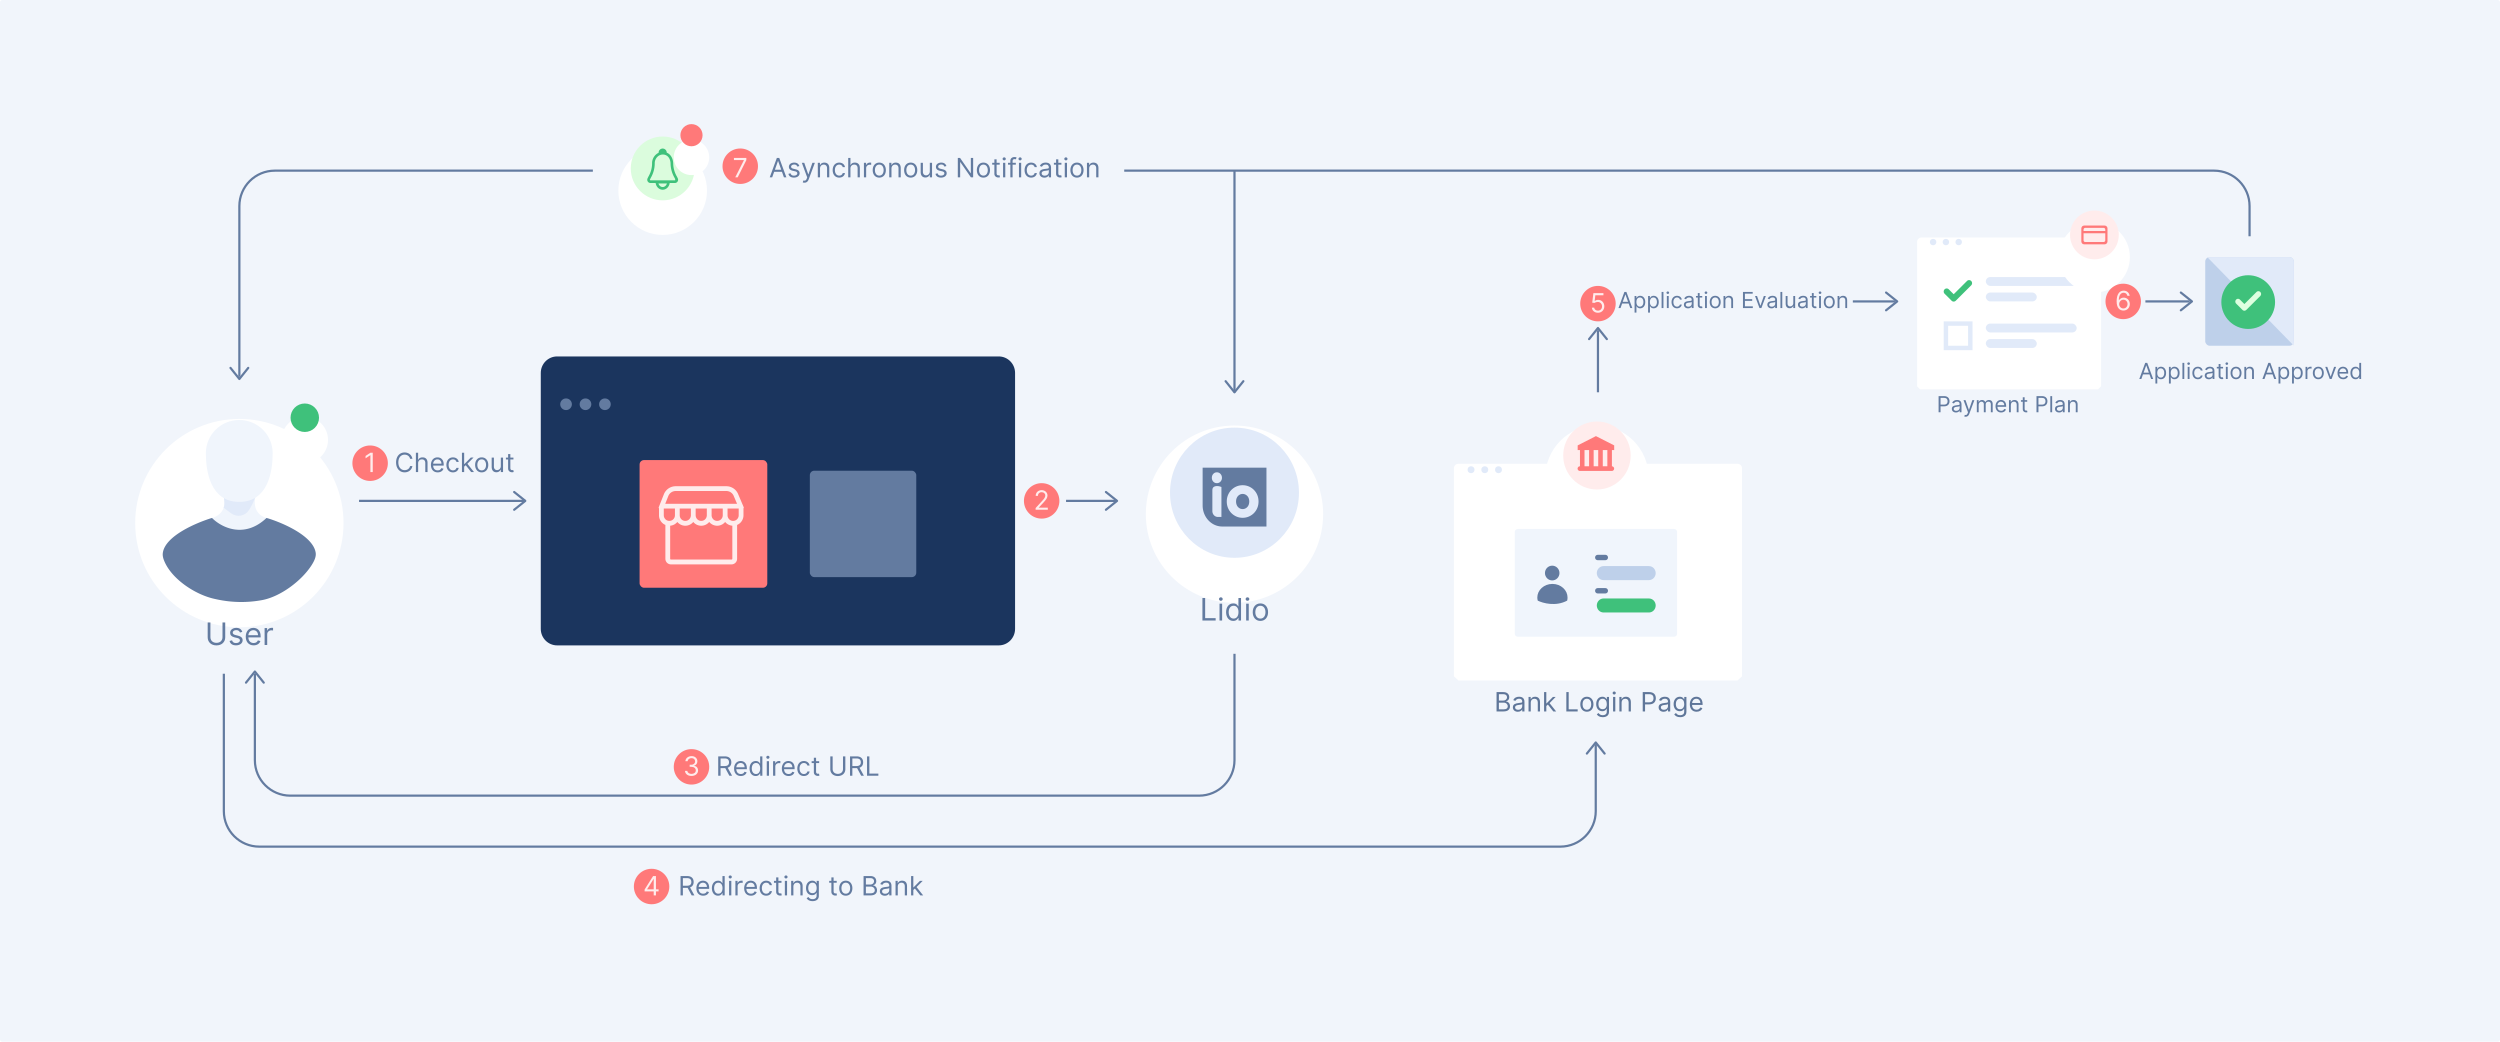 <svg width="1128" height="470" fill="none" xmlns="http://www.w3.org/2000/svg"><rect width="1128" height="470" rx="1" fill="#F1F5FB"/><path d="M307.057 404h1.057v-3.409h1.909c.076 0 .149 0 .221-.004l1.841 3.413h1.227l-1.973-3.605c1.113-.379 1.633-1.287 1.633-2.446 0-1.543-.921-2.676-2.966-2.676h-2.949V404zm1.057-4.364v-3.426h1.858c1.414 0 1.96.691 1.96 1.739s-.546 1.687-1.943 1.687h-1.875zm9.156 4.5c1.33 0 2.301-.664 2.608-1.653l-.971-.273c-.256.682-.848 1.023-1.637 1.023-1.18 0-1.994-.763-2.041-2.165h4.751v-.426c0-2.437-1.448-3.273-2.812-3.273-1.773 0-2.949 1.398-2.949 3.409 0 2.012 1.159 3.358 3.051 3.358zm-2.041-3.937c.068-1.019.788-1.926 1.939-1.926 1.091 0 1.79.818 1.79 1.926h-3.729zm8.753 3.937c1.261 0 1.687-.784 1.909-1.142h.119V404h.972v-8.727h-1.006v3.221h-.085c-.222-.341-.614-1.125-1.892-1.125-1.653 0-2.796 1.313-2.796 3.375 0 2.08 1.143 3.392 2.779 3.392zm.136-.903c-1.261 0-1.909-1.108-1.909-2.506 0-1.38.631-2.454 1.909-2.454 1.228 0 1.875.988 1.875 2.454 0 1.483-.665 2.506-1.875 2.506zm4.845.767h1.006v-6.545h-1.006V404zm.512-7.636c.392 0 .716-.307.716-.682 0-.375-.324-.682-.716-.682-.392 0-.716.307-.716.682 0 .375.324.682.716.682zm2.336 7.636h1.006v-4.142c0-.886.699-1.534 1.653-1.534.269 0 .546.051.614.068v-1.023a10.216 10.216 0 00-.529-.017c-.784 0-1.466.443-1.704 1.091h-.068v-.988h-.972V404zm7.01.136c1.33 0 2.301-.664 2.608-1.653l-.972-.273c-.255.682-.848 1.023-1.636 1.023-1.18 0-1.994-.763-2.041-2.165h4.751v-.426c0-2.437-1.449-3.273-2.812-3.273-1.773 0-2.949 1.398-2.949 3.409 0 2.012 1.159 3.358 3.051 3.358zm-2.041-3.937c.068-1.019.788-1.926 1.939-1.926 1.091 0 1.79.818 1.79 1.926h-3.729zm8.94 3.937c1.449 0 2.404-.886 2.574-2.045h-1.006c-.187.716-.784 1.142-1.568 1.142-1.193 0-1.96-.989-1.96-2.506 0-1.483.784-2.454 1.96-2.454.887 0 1.415.545 1.568 1.142h1.006c-.17-1.227-1.21-2.046-2.591-2.046-1.773 0-2.949 1.398-2.949 3.392 0 1.961 1.125 3.375 2.966 3.375zm6.891-6.681h-1.398v-1.569h-1.006v1.569h-.988v.852h.988v4.091c0 1.142.921 1.687 1.773 1.687.375 0 .614-.068.75-.119l-.204-.904c-.086.018-.222.052-.444.052-.443 0-.869-.137-.869-.989v-3.818h1.398v-.852zm1.513 6.545h1.005v-6.545h-1.005V404zm.511-7.636c.392 0 .716-.307.716-.682 0-.375-.324-.682-.716-.682-.392 0-.716.307-.716.682 0 .375.324.682.716.682zm3.342 3.698c0-1.142.707-1.789 1.67-1.789.934 0 1.5.609 1.5 1.636V404h1.006v-4.159c0-1.671-.891-2.472-2.216-2.472-.988 0-1.602.443-1.909 1.108h-.085v-1.022h-.972V404h1.006v-3.938zm8.656 6.529c1.568 0 2.829-.716 2.829-2.403v-6.733h-.971v1.039h-.103c-.221-.341-.63-1.125-1.909-1.125-1.653 0-2.795 1.313-2.795 3.324 0 2.046 1.193 3.205 2.778 3.205 1.279 0 1.688-.75 1.909-1.108h.086v1.329c0 1.091-.767 1.586-1.824 1.586-1.189 0-1.607-.627-1.875-.989l-.801.562c.409.686 1.214 1.313 2.676 1.313zm-.034-3.597c-1.262 0-1.909-.954-1.909-2.318 0-1.329.63-2.403 1.909-2.403 1.227 0 1.875.988 1.875 2.403 0 1.449-.665 2.318-1.875 2.318zm10.926-5.539h-1.398v-1.569h-1.006v1.569h-.988v.852h.988v4.091c0 1.142.921 1.687 1.773 1.687.375 0 .614-.068.75-.119l-.204-.904c-.086.018-.222.052-.444.052-.443 0-.869-.137-.869-.989v-3.818h1.398v-.852zm4.101 6.681c1.773 0 2.966-1.346 2.966-3.375 0-2.045-1.193-3.392-2.966-3.392-1.772 0-2.965 1.347-2.965 3.392 0 2.029 1.193 3.375 2.965 3.375zm0-.903c-1.346 0-1.96-1.159-1.96-2.472 0-1.312.614-2.488 1.96-2.488 1.347 0 1.961 1.176 1.961 2.488 0 1.313-.614 2.472-1.961 2.472zm8.013.767h3.153c2.063 0 2.915-1.006 2.915-2.318 0-1.381-.955-2.131-1.756-2.182v-.085c.75-.205 1.415-.699 1.415-1.824 0-1.279-.852-2.318-2.676-2.318h-3.051V404zm1.057-.938v-3.034h2.147c1.142 0 1.858.767 1.858 1.654 0 .767-.528 1.38-1.909 1.38h-2.096zm0-3.954v-2.898h1.994c1.159 0 1.67.614 1.67 1.381 0 .92-.75 1.517-1.704 1.517h-1.96zm8.537 5.045c1.142 0 1.739-.613 1.943-1.039h.052V404h1.005v-4.312c0-2.08-1.585-2.319-2.42-2.319-.989 0-2.114.341-2.625 1.534l.954.341c.222-.477.746-.988 1.705-.988.925 0 1.381.49 1.381 1.329v.034c0 .486-.495.443-1.688.597-1.214.158-2.54.426-2.54 1.926 0 1.278.989 2.011 2.233 2.011zm.154-.903c-.801 0-1.381-.358-1.381-1.057 0-.767.699-1.005 1.483-1.108.426-.051 1.568-.17 1.739-.375v.921c0 .818-.648 1.619-1.841 1.619zm5.688-3.188c0-1.142.707-1.789 1.67-1.789.933 0 1.5.609 1.5 1.636V404h1.006v-4.159c0-1.671-.891-2.472-2.216-2.472-.989 0-1.602.443-1.909 1.108h-.086v-1.022h-.971V404h1.006v-3.938zm6.013 3.938h1.006v-2.45l.703-.652 2.451 3.102h1.278l-2.97-3.75 2.765-2.795h-1.244l-2.864 2.914h-.119v-5.096h-1.006V404z" fill="#637BA0"/><g filter="url(#filter0_d)"><circle r="40" transform="matrix(-1 0 0 1 557 222)" fill="#fff"/></g><ellipse rx="29.091" ry="29.37" transform="matrix(-1 0 0 1 557 222.311)" fill="#E1EAF9"/><path fill-rule="evenodd" clip-rule="evenodd" d="M565.756 231.524a7.174 7.174 0 001.537-2.321c.372-.892.559-1.867.559-2.923s-.187-2.031-.559-2.923a7.185 7.185 0 00-1.537-2.321 7.163 7.163 0 00-2.287-1.544 6.988 6.988 0 00-2.782-.56c-1 0-1.931.186-2.795.56a7.196 7.196 0 00-2.274 1.544 7.169 7.169 0 00-1.537 2.321c-.373.892-.559 1.867-.559 2.923s.186 2.031.559 2.923a7.158 7.158 0 003.811 3.865c.864.373 1.795.56 2.795.56.982 0 1.909-.187 2.782-.56a7.147 7.147 0 002.287-1.544zm-16.705-13.521c.643 0 1.185-.232 1.626-.696.44-.464.661-1.042.661-1.735 0-.692-.221-1.275-.661-1.748a2.137 2.137 0 00-1.626-.71c-.644 0-1.182.237-1.614.71-.432.473-.647 1.056-.647 1.748 0 .693.215 1.271.647 1.735.432.464.97.696 1.614.696zm.435 15.243h1.623v-13.521a23.566 23.566 0 00-.712-.233 4.103 4.103 0 00-1.244-.178c-.645 0-1.161.147-1.551.437-.389.292-.584.793-.584 1.503v9.338c0 1.466 1.105 2.654 2.468 2.654zm-6.858-5.211v-17.034h28.799v26.565h-19.935c-4.896 0-8.864-4.268-8.864-9.531zm19.241-4.911c.364.174.682.411.953.711.27.3.478.66.622 1.079.144.419.216.875.216 1.366 0 .492-.072.947-.216 1.366a3.092 3.092 0 01-.622 1.078 2.993 2.993 0 01-.953.711 2.72 2.72 0 01-1.181.259 2.69 2.69 0 01-1.194-.259 3.063 3.063 0 01-1.563-1.789 4.176 4.176 0 01-.217-1.366c0-.491.073-.947.217-1.366a3.068 3.068 0 011.563-1.79 2.69 2.69 0 011.194-.259c.423 0 .816.086 1.181.259z" fill="#637BA0"/><path d="M542.532 280h5.966v-1.094h-4.733v-9.088h-1.233V280zm7.716 0h1.173v-7.636h-1.173V280zm.597-8.909c.457 0 .835-.358.835-.796 0-.437-.378-.795-.835-.795-.458 0-.836.358-.836.795 0 .438.378.796.836.796zm5.609 9.068c1.471 0 1.969-.915 2.227-1.332h.139V280h1.134v-10.182h-1.173v3.759h-.1c-.258-.398-.716-1.313-2.207-1.313-1.929 0-3.262 1.531-3.262 3.938 0 2.426 1.333 3.957 3.242 3.957zm.159-1.054c-1.472 0-2.227-1.293-2.227-2.923 0-1.611.735-2.864 2.227-2.864 1.432 0 2.187 1.154 2.187 2.864 0 1.73-.775 2.923-2.187 2.923zm5.653.895h1.173v-7.636h-1.173V280zm.596-8.909c.458 0 .835-.358.835-.796 0-.437-.377-.795-.835-.795-.457 0-.835.358-.835.795 0 .438.378.796.835.796zm5.828 9.068c2.068 0 3.46-1.571 3.46-3.937 0-2.387-1.392-3.958-3.46-3.958s-3.46 1.571-3.46 3.958c0 2.366 1.392 3.937 3.46 3.937zm0-1.054c-1.571 0-2.287-1.352-2.287-2.883 0-1.532.716-2.904 2.287-2.904s2.287 1.372 2.287 2.904c0 1.531-.716 2.883-2.287 2.883z" fill="#637BA0"/><path d="M450.621 160.823H251.379c-4.075 0-7.379 3.335-7.379 7.45v115.475c0 4.115 3.304 7.45 7.379 7.45h199.242c4.075 0 7.379-3.335 7.379-7.45V168.273c0-4.115-3.304-7.45-7.379-7.45z" fill="#1B355E"/><circle cx="255.402" cy="182.402" r="2.631" fill="#637BA0"/><circle cx="264.172" cy="182.402" r="2.631" fill="#637BA0"/><circle cx="272.943" cy="182.402" r="2.631" fill="#637BA0"/><rect x="365.404" y="212.383" width="48.013" height="48.013" rx="2" fill="#637BA0"/><rect x="288.583" y="207.582" width="57.615" height="57.615" rx="2" fill="#FF7979"/><path fill-rule="evenodd" clip-rule="evenodd" d="M304.886 221.544h22.843c1.442 0 2.744.862 3.309 2.19l1.516 3.569H300.16l1.384-3.488a3.596 3.596 0 013.342-2.271zm22.843-2.159a5.752 5.752 0 015.294 3.504l2.538 5.972a.43.43 0 01-.104.487v3.14a4.751 4.751 0 01-1.369 3.34 4.68 4.68 0 01-1.507 1.02v15.261c0 1.404-1.127 2.543-2.517 2.543h-27.328c-1.39 0-2.517-1.139-2.517-2.543v-15.26a4.676 4.676 0 01-1.508-1.021 4.747 4.747 0 01-1.369-3.34v-3.126a.43.43 0 01-.125-.491l2.322-5.853a5.753 5.753 0 015.347-3.633h22.843zm-28.23 10.077v3.026c0 .675.265 1.321.737 1.798a2.505 2.505 0 001.78.745c.668 0 1.308-.268 1.78-.745a2.555 2.555 0 00.737-1.798v-3.026h-5.034zm7.192 0v3.026c0 .675.265 1.321.737 1.798a2.503 2.503 0 001.78.745c.668 0 1.308-.268 1.78-.745a2.555 2.555 0 00.737-1.798v-3.026h-5.034zm7.192 0v3.026c0 .675.265 1.321.737 1.798a2.503 2.503 0 001.78.745c.667 0 1.308-.268 1.78-.745a2.555 2.555 0 00.737-1.798v-3.026h-5.034zm7.191 0v3.026c0 .675.266 1.321.738 1.798a2.503 2.503 0 001.78.745c.667 0 1.307-.268 1.779-.745a2.553 2.553 0 00.737-1.751v-3.073h-5.034zm7.192 0v3.073c.012.658.276 1.286.737 1.751a2.503 2.503 0 001.779.745c.668 0 1.308-.268 1.78-.745a2.555 2.555 0 00.737-1.798v-3.026h-5.033zm-22.945 6.366c.103-.103.199-.211.291-.322a4.647 4.647 0 003.596 1.706 4.647 4.647 0 003.596-1.706 4.651 4.651 0 003.596 1.706 4.647 4.647 0 003.596-1.706 4.651 4.651 0 003.596 1.706 4.65 4.65 0 003.595-1.705 4.659 4.659 0 003.237 1.691v14.911c0 .2-.161.363-.36.363h-27.328a.362.362 0 01-.36-.363v-14.912a4.647 4.647 0 002.945-1.369z" fill="#FFECEC"/><path d="M186.08 207c-.324-1.79-1.756-2.847-3.512-2.847-2.233 0-3.852 1.722-3.852 4.483 0 2.762 1.619 4.483 3.852 4.483 1.756 0 3.188-1.057 3.512-2.846h-1.057c-.256 1.21-1.296 1.858-2.455 1.858-1.585 0-2.829-1.228-2.829-3.495 0-2.267 1.244-3.494 2.829-3.494 1.159 0 2.199.648 2.455 1.858h1.057zm2.577 2.062c0-1.142.728-1.789 1.721-1.789.946 0 1.517.596 1.517 1.636V213h1.006v-4.159c0-1.683-.895-2.472-2.233-2.472-1.031 0-1.619.431-1.926 1.108h-.085v-3.204h-1.006V213h1.006v-3.938zm8.828 4.074c1.33 0 2.301-.664 2.608-1.653l-.972-.273c-.255.682-.848 1.023-1.636 1.023-1.18 0-1.994-.763-2.041-2.165h4.751v-.426c0-2.437-1.449-3.273-2.812-3.273-1.773 0-2.949 1.398-2.949 3.409 0 2.012 1.159 3.358 3.051 3.358zm-2.041-3.937c.068-1.019.788-1.926 1.939-1.926 1.091 0 1.79.818 1.79 1.926h-3.729zm8.94 3.937c1.449 0 2.404-.886 2.574-2.045h-1.006c-.187.716-.784 1.142-1.568 1.142-1.193 0-1.96-.989-1.96-2.506 0-1.483.784-2.454 1.96-2.454.887 0 1.415.545 1.568 1.142h1.006c-.17-1.227-1.21-2.046-2.591-2.046-1.773 0-2.949 1.398-2.949 3.392 0 1.961 1.125 3.375 2.966 3.375zm4.044-.136h1.006v-2.45l.703-.652 2.45 3.102h1.279l-2.97-3.75 2.765-2.795h-1.244l-2.864 2.914h-.119v-5.096h-1.006V213zm8.917.136c1.773 0 2.966-1.346 2.966-3.375 0-2.045-1.193-3.392-2.966-3.392-1.773 0-2.966 1.347-2.966 3.392 0 2.029 1.193 3.375 2.966 3.375zm0-.903c-1.346 0-1.96-1.159-1.96-2.472 0-1.312.614-2.488 1.96-2.488 1.347 0 1.96 1.176 1.96 2.488 0 1.313-.613 2.472-1.96 2.472zm8.626-1.909c0 1.227-.937 1.79-1.687 1.79-.835 0-1.432-.614-1.432-1.569v-4.09h-1.006v4.159c0 1.67.887 2.471 2.114 2.471.989 0 1.636-.528 1.943-1.193h.068V213h1.006v-6.545h-1.006v3.869zm5.694-3.869h-1.397v-1.569h-1.006v1.569h-.989v.852h.989v4.091c0 1.142.921 1.687 1.773 1.687a2.1 2.1 0 00.75-.119l-.205-.904c-.085.018-.221.052-.443.052-.443 0-.869-.137-.869-.989v-3.818h1.397v-.852zM324.057 350h1.057v-3.409h1.909c.076 0 .149 0 .221-.004l1.841 3.413h1.227l-1.973-3.605c1.113-.379 1.633-1.287 1.633-2.446 0-1.543-.921-2.676-2.966-2.676h-2.949V350zm1.057-4.364v-3.426h1.858c1.414 0 1.96.691 1.96 1.739s-.546 1.687-1.943 1.687h-1.875zm9.156 4.5c1.33 0 2.301-.664 2.608-1.653l-.971-.273c-.256.682-.848 1.023-1.637 1.023-1.18 0-1.994-.763-2.041-2.165h4.751v-.426c0-2.437-1.448-3.273-2.812-3.273-1.773 0-2.949 1.398-2.949 3.409 0 2.012 1.159 3.358 3.051 3.358zm-2.041-3.937c.068-1.019.788-1.926 1.939-1.926 1.091 0 1.79.818 1.79 1.926h-3.729zm8.753 3.937c1.261 0 1.687-.784 1.909-1.142h.119V350h.972v-8.727h-1.006v3.221h-.085c-.222-.341-.614-1.125-1.892-1.125-1.653 0-2.796 1.313-2.796 3.375 0 2.08 1.143 3.392 2.779 3.392zm.136-.903c-1.261 0-1.909-1.108-1.909-2.506 0-1.38.631-2.454 1.909-2.454 1.228 0 1.875.988 1.875 2.454 0 1.483-.665 2.506-1.875 2.506zm4.845.767h1.006v-6.545h-1.006V350zm.512-7.636c.392 0 .716-.307.716-.682 0-.375-.324-.682-.716-.682-.392 0-.716.307-.716.682 0 .375.324.682.716.682zm2.336 7.636h1.006v-4.142c0-.886.699-1.534 1.653-1.534.269 0 .546.051.614.068v-1.023a10.216 10.216 0 00-.529-.017c-.784 0-1.466.443-1.704 1.091h-.068v-.988h-.972V350zm7.01.136c1.33 0 2.301-.664 2.608-1.653l-.972-.273c-.255.682-.848 1.023-1.636 1.023-1.18 0-1.994-.763-2.041-2.165h4.751v-.426c0-2.437-1.449-3.273-2.812-3.273-1.773 0-2.949 1.398-2.949 3.409 0 2.012 1.159 3.358 3.051 3.358zm-2.041-3.937c.068-1.019.788-1.926 1.939-1.926 1.091 0 1.79.818 1.79 1.926h-3.729zm8.94 3.937c1.449 0 2.404-.886 2.574-2.045h-1.006c-.187.716-.784 1.142-1.568 1.142-1.193 0-1.96-.989-1.96-2.506 0-1.483.784-2.454 1.96-2.454.887 0 1.415.545 1.568 1.142h1.006c-.17-1.227-1.21-2.046-2.591-2.046-1.773 0-2.949 1.398-2.949 3.392 0 1.961 1.125 3.375 2.966 3.375zm6.891-6.681h-1.398v-1.569h-1.006v1.569h-.988v.852h.988v4.091c0 1.142.921 1.687 1.773 1.687.375 0 .614-.068.75-.119l-.204-.904c-.086.018-.222.052-.444.052-.443 0-.869-.137-.869-.989v-3.818h1.398v-.852zm10.751-2.182v5.693c0 1.278-.878 2.199-2.335 2.199-1.457 0-2.335-.921-2.335-2.199v-5.693h-1.057v5.778c0 1.79 1.338 3.102 3.392 3.102s3.392-1.312 3.392-3.102v-5.778h-1.057zm3.167 8.727h1.057v-3.409h1.909c.077 0 .15 0 .222-.004l1.841 3.413h1.227l-1.973-3.605c1.112-.379 1.632-1.287 1.632-2.446 0-1.543-.92-2.676-2.966-2.676h-2.949V350zm1.057-4.364v-3.426h1.858c1.415 0 1.96.691 1.96 1.739s-.545 1.687-1.943 1.687h-1.875zm6.619 4.364h5.114v-.938h-4.057v-7.789h-1.057V350z" fill="#637BA0"/><g filter="url(#filter1_d)"><circle r="20" transform="matrix(-1 0 0 1 299 76)" fill="#fff"/></g><circle r="14.4" transform="matrix(-1 0 0 1 299 76)" fill="#DBFCDD"/><path fill-rule="evenodd" clip-rule="evenodd" d="M298.995 67.028a1.842 1.842 0 00-1.831 1.91 4.674 4.674 0 00-1.182.774 5.22 5.22 0 00-1.76 4.087 11.915 11.915 0 01-1.637 5.855l-.006.011c-.155.31-.297.592-.41.843a1.47 1.47 0 00.722 1.937c.19.087.396.131.605.13h2.336c.222 1.713 1.556 3.03 3.168 3.03s2.946-1.317 3.167-3.03h2.341a1.448 1.448 0 001.322-.854l.001-.003.001-.001a1.48 1.48 0 000-1.208 20.986 20.986 0 00-.415-.848l-.009-.017a12.137 12.137 0 01-1.645-5.583c0-2.503-1.122-4.438-2.931-5.2a1.842 1.842 0 00-1.834-1.833h-.003zm-1.903 15.75c.269.988 1.084 1.615 1.908 1.615.823 0 1.639-.627 1.908-1.616h-3.816zm7.539-1.998v.553a.242.242 0 01-.12.03H293.49a.253.253 0 01-.228-.355c.098-.217.222-.466.376-.771a13.133 13.133 0 001.784-6.42v-.029l-.001-.029a4.005 4.005 0 011.35-3.134l.008-.007a3.466 3.466 0 012.869-.846c1.647.277 2.915 1.776 2.915 4.29v.027l.001.027a13.355 13.355 0 001.792 6.111c.105.208.197.39.275.553z" fill="#3FC17B"/><g filter="url(#filter2_d)"><circle r="8" transform="matrix(-1 0 0 1 312 61)" fill="#fff"/></g><circle r="5" transform="matrix(-1 0 0 1 312 61)" fill="#FF7979"/><g filter="url(#filter3_d)"><circle r="47" transform="matrix(-1 0 0 1 108 226.024)" fill="#fff"/></g><path d="M108.964 264.383c6.883.413 13.904-.766 19.5-4.794 4.453-3.206 8.781-7.385 8.253-11.263-1.056-7.744-9.537-12.615-16.457-14.627-7.976-2.32-4.592-11.257-4.592-11.257-1.594 1.141-4.764 2.208-7.711 2.208s-7.404-1.8-7.404-1.8 3.481 8.295-4.898 10.849c-6.901 2.103-15.401 6.883-16.457 14.627-.446 3.271 1.504 6.445 3.906 9.022 4.269 4.579 10.67 6.124 16.92 6.499l8.94.536z" fill="#F0F5FC"/><path d="M142.448 249.483c.237 1.733-.654 3.688-1.972 5.711-4.562 7.003-14.035 14.061-22.255 15.575a51.695 51.695 0 01-20.458-.346l-1.03-.226c-8.774-1.926-19.675-9.156-22.815-17.572-.4-1.071-.59-2.124-.452-3.142 1.056-7.744 15.288-13.681 22.189-15.785 3.93 4.038 14.352 9.692 24.605 0 6.92 2.012 21.133 8.041 22.188 15.785z" fill="#637BA0"/><path d="M100.903 223.935s.79 3.545 0 5.158l3.471 2.562c2.587 1.91 6.224 1.217 7.96-1.503 1.119-1.753 2.235-3.889 2.917-6.217 1.792-6.113-15.367-6.397-14.348 0z" fill="#E1EAF9"/><path d="M123.033 204.482c0 8.276-2.067 21.972-15.076 21.972s-15.076-13.696-15.076-21.972c0-8.276 6.75-14.985 15.076-14.985s15.076 6.709 15.076 14.985z" fill="#F0F5FC"/><g filter="url(#filter4_d)"><circle r="10.482" transform="matrix(-1 0 0 1 137.518 188.482)" fill="#fff"/></g><circle cx="137.518" cy="188.481" r="6.424" fill="#3FC17B"/><path d="M100.39 280.843v6.642c0 1.491-1.024 2.565-2.724 2.565-1.7 0-2.724-1.074-2.724-2.565v-6.642h-1.233v6.741c0 2.088 1.56 3.619 3.957 3.619 2.396 0 3.957-1.531 3.957-3.619v-6.741h-1.233zm8.945 4.255c-.367-1.084-1.193-1.809-2.704-1.809-1.611 0-2.804.914-2.804 2.207 0 1.054.626 1.76 2.028 2.088l1.273.298c.771.179 1.134.547 1.134 1.074 0 .656-.696 1.193-1.79 1.193-.96 0-1.561-.412-1.77-1.233l-1.114.279c.274 1.297 1.343 1.989 2.904 1.989 1.775 0 2.983-.97 2.983-2.287 0-1.064-.666-1.736-2.029-2.069l-1.133-.278c-.905-.224-1.313-.527-1.313-1.114 0-.656.696-1.133 1.631-1.133 1.024 0 1.447.567 1.651 1.094l1.053-.299zm5.108 6.086c1.551 0 2.684-.776 3.042-1.929l-1.133-.319c-.299.796-.99 1.194-1.909 1.194-1.378 0-2.327-.89-2.382-2.526h5.543v-.497c0-2.844-1.69-3.818-3.281-3.818-2.068 0-3.44 1.63-3.44 3.977 0 2.346 1.352 3.918 3.56 3.918zm-2.382-4.594c.08-1.188.92-2.247 2.262-2.247 1.273 0 2.088.954 2.088 2.247h-4.35zm7.328 4.434h1.174v-4.832c0-1.034.815-1.79 1.929-1.79.313 0 .636.06.715.08v-1.193c-.134-.01-.442-.02-.616-.02-.915 0-1.71.517-1.989 1.272h-.079v-1.153h-1.134v7.636z" fill="#637BA0"/><path d="M162 226h75" stroke="#637BA0"/><path d="M232 222l5 4-5 4M716 340l4-5 4 5M111 308l4-5 4 5M127 263l-5-4 5-4" stroke="#637BA0" stroke-linecap="round" stroke-linejoin="round"/><path d="M481 226h23" stroke="#637BA0"/><path d="M499 222l5 4-5 4" stroke="#637BA0" stroke-linecap="round" stroke-linejoin="round"/><path d="M721 177v-28" stroke="#637BA0"/><path d="M717 153l4-5 4 5M104 166l4 5 4-5" stroke="#637BA0" stroke-linecap="round" stroke-linejoin="round"/><path d="M557 77v100" stroke="#637BA0"/><path d="M553 172l4 5 4-5" stroke="#637BA0" stroke-linecap="round" stroke-linejoin="round"/><path d="M557 295v48c0 8.837-7.163 16-16 16H131c-8.837 0-16-7.163-16-16v-39M1015 106.59V93c0-8.837-7.16-16-16-16H507.25M108 170V93c0-8.837 7.163-16 16-16h143.5" stroke="#637BA0"/><path d="M720 335.768V366c0 8.837-7.163 16-16 16H117c-8.837 0-16-7.163-16-16v-62M836 136h19" stroke="#637BA0"/><path d="M851 132l5 4-5 4" stroke="#637BA0" stroke-linecap="round" stroke-linejoin="round"/><path d="M968 136h20" stroke="#637BA0"/><path d="M984 132l5 4-5 4" stroke="#637BA0" stroke-linecap="round" stroke-linejoin="round"/><path d="M966.179 171l.732-2.06h2.94l.731 2.06h.924l-2.671-7.273h-.909l-2.67 7.273h.923zm1.009-2.841l1.164-3.281h.057l1.165 3.281h-2.386zm5.337 4.886h.838v-2.883h.071c.185.298.54.952 1.591.952 1.363 0 2.315-1.094 2.315-2.827 0-1.719-.952-2.813-2.329-2.813-1.066 0-1.392.654-1.577.938h-.099v-.867h-.81v7.5zm.824-4.772c0-1.222.539-2.046 1.562-2.046 1.066 0 1.591.895 1.591 2.046 0 1.165-.54 2.088-1.591 2.088-1.008 0-1.562-.852-1.562-2.088zm5.27 4.772h.838v-2.883h.071c.184.298.539.952 1.591.952 1.363 0 2.315-1.094 2.315-2.827 0-1.719-.952-2.813-2.33-2.813-1.065 0-1.392.654-1.576.938h-.1v-.867h-.809v7.5zm.823-4.772c0-1.222.54-2.046 1.563-2.046 1.065 0 1.591.895 1.591 2.046 0 1.165-.54 2.088-1.591 2.088-1.009 0-1.563-.852-1.563-2.088zm6.108-4.546h-.838V171h.838v-7.273zm1.535 7.273h.838v-5.455h-.838V171zm.427-6.364c.326 0 .596-.255.596-.568 0-.312-.27-.568-.596-.568-.327 0-.597.256-.597.568 0 .313.27.568.597.568zm4.162 6.478c1.208 0 2.003-.739 2.145-1.705h-.838c-.156.597-.653.952-1.307.952-.994 0-1.633-.824-1.633-2.088 0-1.236.653-2.046 1.633-2.046.739 0 1.179.455 1.307.952h.838c-.142-1.023-1.008-1.705-2.159-1.705-1.477 0-2.457 1.165-2.457 2.827 0 1.634.937 2.813 2.471 2.813zm4.976.014c.951 0 1.448-.512 1.619-.867h.042V171h.839v-3.594c0-1.733-1.322-1.932-2.018-1.932-.823 0-1.761.285-2.187 1.279l.795.284c.185-.398.622-.824 1.421-.824.77 0 1.15.408 1.15 1.108v.028c0 .405-.411.37-1.406.498-1.012.131-2.116.355-2.116 1.605 0 1.065.824 1.676 1.861 1.676zm.127-.753c-.667 0-1.15-.298-1.15-.881 0-.639.582-.838 1.236-.923.355-.043 1.306-.142 1.448-.312v.767c0 .681-.539 1.349-1.534 1.349zm6.273-4.83h-1.16v-1.306h-.84v1.306h-.83v.711h.83v3.409c0 .951.77 1.406 1.48 1.406.31 0 .51-.057.62-.099l-.17-.753c-.07.014-.18.042-.37.042-.37 0-.72-.113-.72-.823v-3.182h1.16v-.711zm1.26 5.455h.84v-5.455h-.84V171zm.43-6.364c.32 0 .59-.255.59-.568a.584.584 0 00-.59-.568c-.33 0-.6.256-.6.568 0 .313.27.568.6.568zm4.16 6.478c1.48 0 2.47-1.123 2.47-2.813 0-1.704-.99-2.827-2.47-2.827-1.48 0-2.47 1.123-2.47 2.827 0 1.69.99 2.813 2.47 2.813zm0-.753c-1.12 0-1.63-.966-1.63-2.06s.51-2.074 1.63-2.074c1.12 0 1.63.98 1.63 2.074 0 1.094-.51 2.06-1.63 2.06zm4.59-2.642c0-.952.59-1.492 1.39-1.492.78 0 1.25.508 1.25 1.364V171h.84v-3.466c0-1.392-.74-2.06-1.85-2.06-.82 0-1.33.37-1.59.924h-.07v-.853h-.81V171h.84v-3.281zm8.24 3.281l.73-2.06h2.94l.73 2.06h.92l-2.67-7.273h-.91L1020.8 171h.93zm1-2.841l1.17-3.281h.06l1.16 3.281h-2.39zm5.34 4.886h.84v-2.883h.07c.19.298.54.952 1.59.952 1.37 0 2.32-1.094 2.32-2.827 0-1.719-.95-2.813-2.33-2.813-1.07 0-1.39.654-1.58.938h-.1v-.867h-.81v7.5zm.83-4.772c0-1.222.54-2.046 1.56-2.046 1.06 0 1.59.895 1.59 2.046 0 1.165-.54 2.088-1.59 2.088-1.01 0-1.56-.852-1.56-2.088zm5.27 4.772h.83v-2.883h.07c.19.298.54.952 1.6.952 1.36 0 2.31-1.094 2.31-2.827 0-1.719-.95-2.813-2.33-2.813-1.06 0-1.39.654-1.58.938h-.09v-.867h-.81v7.5zm.82-4.772c0-1.222.54-2.046 1.56-2.046 1.07 0 1.59.895 1.59 2.046 0 1.165-.54 2.088-1.59 2.088-1.01 0-1.56-.852-1.56-2.088zm5.27 2.727h.84v-3.452c0-.738.58-1.278 1.38-1.278.22 0 .45.042.51.057v-.853c-.1-.007-.32-.014-.44-.014-.66 0-1.23.37-1.42.909h-.06v-.824h-.81V171zm5.77.114c1.48 0 2.47-1.123 2.47-2.813 0-1.704-.99-2.827-2.47-2.827-1.48 0-2.47 1.123-2.47 2.827 0 1.69.99 2.813 2.47 2.813zm0-.753c-1.12 0-1.63-.966-1.63-2.06s.51-2.074 1.63-2.074c1.12 0 1.63.98 1.63 2.074 0 1.094-.51 2.06-1.63 2.06zm8.02-4.816h-.91l-1.51 4.347h-.06l-1.5-4.347h-.91l2.02 5.455h.85l2.02-5.455zm3.19 5.569c1.11 0 1.92-.554 2.18-1.378l-.81-.227c-.22.568-.71.852-1.37.852-.98 0-1.66-.636-1.7-1.804h3.96v-.355c0-2.032-1.21-2.728-2.34-2.728-1.48 0-2.46 1.165-2.46 2.841 0 1.676.97 2.799 2.54 2.799zm-1.7-3.282c.06-.848.66-1.605 1.62-1.605.91 0 1.49.682 1.49 1.605h-3.11zm7.3 3.282c1.05 0 1.4-.654 1.59-.952h.1V171h.81v-7.273h-.84v2.685h-.07c-.19-.284-.51-.938-1.58-.938-1.38 0-2.33 1.094-2.33 2.813 0 1.733.95 2.827 2.32 2.827zm.11-.753c-1.05 0-1.59-.923-1.59-2.088 0-1.151.52-2.046 1.59-2.046 1.02 0 1.56.824 1.56 2.046 0 1.236-.55 2.088-1.56 2.088zM731.179 139l.732-2.06h2.94l.731 2.06h.924l-2.671-7.273h-.909l-2.67 7.273h.923zm1.009-2.841l1.164-3.281h.057l1.165 3.281h-2.386zm5.337 4.886h.838v-2.883h.071c.185.298.54.952 1.591.952 1.363 0 2.315-1.094 2.315-2.827 0-1.719-.952-2.813-2.329-2.813-1.066 0-1.392.654-1.577.938h-.099v-.867h-.81v7.5zm.824-4.772c0-1.222.539-2.046 1.562-2.046 1.066 0 1.591.895 1.591 2.046 0 1.165-.54 2.088-1.591 2.088-1.008 0-1.562-.852-1.562-2.088zm5.27 4.772h.838v-2.883h.071c.184.298.539.952 1.591.952 1.363 0 2.315-1.094 2.315-2.827 0-1.719-.952-2.813-2.33-2.813-1.065 0-1.392.654-1.576.938h-.1v-.867h-.809v7.5zm.823-4.772c0-1.222.54-2.046 1.563-2.046 1.065 0 1.591.895 1.591 2.046 0 1.165-.54 2.088-1.591 2.088-1.009 0-1.563-.852-1.563-2.088zm6.108-4.546h-.838V139h.838v-7.273zm1.535 7.273h.838v-5.455h-.838V139zm.427-6.364c.326 0 .596-.255.596-.568 0-.312-.27-.568-.596-.568-.327 0-.597.256-.597.568 0 .313.27.568.597.568zm4.162 6.478c1.208 0 2.003-.739 2.145-1.705h-.838c-.156.597-.653.952-1.307.952-.994 0-1.633-.824-1.633-2.088 0-1.236.653-2.046 1.633-2.046.739 0 1.179.455 1.307.952h.838c-.142-1.023-1.008-1.705-2.159-1.705-1.477 0-2.457 1.165-2.457 2.827 0 1.634.937 2.813 2.471 2.813zm4.976.014c.951 0 1.448-.512 1.619-.867h.042V139h.839v-3.594c0-1.733-1.322-1.932-2.018-1.932-.823 0-1.761.285-2.187 1.279l.795.284c.185-.398.622-.824 1.421-.824.77 0 1.15.408 1.15 1.108v.028c0 .405-.411.37-1.406.498-1.012.131-2.116.355-2.116 1.605 0 1.065.824 1.676 1.861 1.676zm.127-.753c-.667 0-1.15-.298-1.15-.881 0-.639.582-.838 1.236-.923.355-.043 1.306-.142 1.448-.312v.767c0 .681-.539 1.349-1.534 1.349zm6.274-4.83h-1.164v-1.306h-.839v1.306h-.823v.711h.823v3.409c0 .951.768 1.406 1.478 1.406.312 0 .511-.057.625-.099l-.171-.753c-.071.014-.184.042-.369.042-.369 0-.724-.113-.724-.823v-3.182h1.164v-.711zm1.261 5.455h.838v-5.455h-.838V139zm.426-6.364c.327 0 .597-.255.597-.568 0-.312-.27-.568-.597-.568-.327 0-.596.256-.596.568 0 .313.269.568.596.568zm4.163 6.478c1.477 0 2.472-1.123 2.472-2.813 0-1.704-.995-2.827-2.472-2.827-1.477 0-2.472 1.123-2.472 2.827 0 1.69.995 2.813 2.472 2.813zm0-.753c-1.122 0-1.634-.966-1.634-2.06s.512-2.074 1.634-2.074c1.122 0 1.633.98 1.633 2.074 0 1.094-.511 2.06-1.633 2.06zm4.589-2.642c0-.952.589-1.492 1.392-1.492.778 0 1.25.508 1.25 1.364V139h.838v-3.466c0-1.392-.742-2.06-1.847-2.06-.823 0-1.335.37-1.591.924h-.071v-.853h-.809V139h.838v-3.281zm7.938 3.281h4.446v-.781h-3.566v-2.472h3.281v-.781h-3.281v-2.457h3.509v-.782h-4.389V139zm10.323-5.455h-.909l-1.506 4.347h-.057l-1.506-4.347h-.909l2.017 5.455h.853l2.017-5.455zm2.545 5.583c.952 0 1.449-.512 1.619-.867h.043V139h.838v-3.594c0-1.733-1.321-1.932-2.017-1.932-.824 0-1.761.285-2.188 1.279l.796.284c.185-.398.621-.824 1.42-.824.771 0 1.151.408 1.151 1.108v.028c0 .405-.412.37-1.406.498-1.012.131-2.117.355-2.117 1.605 0 1.065.824 1.676 1.861 1.676zm.128-.753c-.668 0-1.151-.298-1.151-.881 0-.639.583-.838 1.236-.923.355-.043 1.307-.142 1.449-.312v.767c0 .681-.54 1.349-1.534 1.349zm4.74-6.648h-.838V139h.838v-7.273zm4.972 5.043c0 1.023-.781 1.491-1.406 1.491-.696 0-1.193-.511-1.193-1.306v-3.41h-.838v3.466c0 1.392.738 2.06 1.761 2.06.824 0 1.364-.44 1.619-.994h.057V139h.838v-5.455h-.838v3.225zm3.978 2.358c.952 0 1.449-.512 1.62-.867h.042V139h.838v-3.594c0-1.733-1.321-1.932-2.017-1.932-.824 0-1.761.285-2.187 1.279l.795.284c.185-.398.622-.824 1.421-.824.77 0 1.15.408 1.15 1.108v.028c0 .405-.412.37-1.406.498-1.012.131-2.116.355-2.116 1.605 0 1.065.823 1.676 1.86 1.676zm.128-.753c-.667 0-1.15-.298-1.15-.881 0-.639.582-.838 1.235-.923.356-.043 1.307-.142 1.449-.312v.767c0 .681-.539 1.349-1.534 1.349zm6.274-4.83h-1.165v-1.306h-.838v1.306h-.824v.711h.824v3.409c0 .951.767 1.406 1.478 1.406.312 0 .511-.057.625-.099l-.171-.753c-.071.014-.185.042-.369.042-.37 0-.725-.113-.725-.823v-3.182h1.165v-.711zm1.261 5.455h.838v-5.455h-.838V139zm.426-6.364c.327 0 .597-.255.597-.568 0-.312-.27-.568-.597-.568-.327 0-.597.256-.597.568 0 .313.27.568.597.568zm4.163 6.478c1.477 0 2.471-1.123 2.471-2.813 0-1.704-.994-2.827-2.471-2.827-1.478 0-2.472 1.123-2.472 2.827 0 1.69.994 2.813 2.472 2.813zm0-.753c-1.122 0-1.634-.966-1.634-2.06s.512-2.074 1.634-2.074c1.122 0 1.633.98 1.633 2.074 0 1.094-.511 2.06-1.633 2.06zm4.589-2.642c0-.952.589-1.492 1.392-1.492.777 0 1.25.508 1.25 1.364V139h.838v-3.466c0-1.392-.742-2.06-1.847-2.06-.824 0-1.335.37-1.591.924h-.071v-.853h-.809V139h.838v-3.281zM957.168 140.099c1.47.018 2.429-1.09 2.429-2.443 0-1.406-1.041-2.415-2.287-2.415-.75 0-1.392.366-1.79.966h-.057c.004-1.786.693-2.812 1.818-2.812.767 0 1.229.483 1.392 1.15h.867c-.178-1.143-1.037-1.931-2.259-1.931-1.637 0-2.642 1.448-2.642 4.034 0 2.688 1.335 3.437 2.529 3.451zm0-.781c-.913 0-1.581-.778-1.577-1.648.003-.87.703-1.647 1.605-1.647.891 0 1.548.731 1.548 1.633 0 .924-.685 1.662-1.576 1.662z" fill="#637BA0"/><rect x="995" y="116" width="40" height="40" rx="2" fill="#BED0EA"/><path d="M1033 116h-37.091L1035 156v-38c0-1.105-.9-2-2-2z" fill="#E1EAF9"/><circle r="12.121" transform="matrix(-1 0 0 1 1014.39 136.303)" fill="#3FC17B"/><path fill-rule="evenodd" clip-rule="evenodd" d="M1019.87 131.77a1.28 1.28 0 01-.03 1.78l-6.32 6.294c-.47.473-1.23.473-1.7 0l-2.87-2.861a1.28 1.28 0 01-.03-1.78 1.2 1.2 0 011.73-.027l2.02 2.011 5.46-5.444a1.211 1.211 0 011.74.027z" fill="#DEFFE0"/><path d="M874.693 186h.881v-2.656h1.591c1.694 0 2.457-1.03 2.457-2.316 0-1.285-.763-2.301-2.471-2.301h-2.458V186zm.881-3.438v-3.053h1.548c1.183 0 1.634.646 1.634 1.519 0 .874-.451 1.534-1.62 1.534h-1.562zm6.958 3.566c.952 0 1.449-.512 1.62-.867h.042V186h.838v-3.594c0-1.733-1.321-1.932-2.017-1.932-.824 0-1.761.285-2.187 1.279l.795.284c.185-.398.622-.824 1.421-.824.77 0 1.15.408 1.15 1.108v.028c0 .405-.412.37-1.406.498-1.012.131-2.116.355-2.116 1.605 0 1.065.823 1.676 1.86 1.676zm.128-.753c-.667 0-1.15-.298-1.15-.881 0-.639.582-.838 1.235-.923.355-.043 1.307-.142 1.449-.312v.767c0 .681-.54 1.349-1.534 1.349zm4.246 2.656c.757 0 1.293-.401 1.606-1.236l2.322-6.235-.916-.015-1.506 4.347h-.057l-1.505-4.347h-.909l2.017 5.483-.157.427c-.298.816-.682.894-1.292.738l-.213.739c.085.042.326.099.61.099zm5.037-2.031h.838v-3.409c0-.799.582-1.364 1.236-1.364.635 0 1.079.416 1.079 1.037V186h.853v-3.551c0-.703.44-1.222 1.207-1.222.596 0 1.108.316 1.108 1.122V186h.838v-3.651c0-1.282-.689-1.875-1.662-1.875-.781 0-1.353.359-1.634.924h-.056c-.27-.583-.746-.924-1.463-.924-.711 0-1.236.341-1.463.924h-.072v-.853h-.809V186zm10.978.114c1.108 0 1.918-.554 2.173-1.378l-.809-.227c-.213.568-.707.852-1.364.852-.983 0-1.662-.636-1.701-1.804h3.96v-.355c0-2.032-1.208-2.728-2.344-2.728-1.477 0-2.457 1.165-2.457 2.841 0 1.676.965 2.799 2.542 2.799zm-1.701-3.282c.057-.848.657-1.605 1.616-1.605.909 0 1.491.682 1.491 1.605h-3.107zm6.073-.113c0-.952.589-1.492 1.392-1.492.777 0 1.25.508 1.25 1.364V186h.838v-3.466c0-1.392-.742-2.06-1.847-2.06-.824 0-1.335.37-1.591.924h-.071v-.853h-.809V186h.838v-3.281zm7.383-2.174h-1.164v-1.306h-.839v1.306h-.823v.711h.823v3.409c0 .951.768 1.406 1.478 1.406.312 0 .511-.057.625-.099l-.171-.753c-.071.014-.184.042-.369.042-.369 0-.724-.113-.724-.823v-3.182h1.164v-.711zm4.187 5.455h.881v-2.656h1.591c1.694 0 2.457-1.03 2.457-2.316 0-1.285-.763-2.301-2.472-2.301h-2.457V186zm.881-3.438v-3.053h1.548c1.183 0 1.634.646 1.634 1.519 0 .874-.451 1.534-1.62 1.534h-1.562zm6.191-3.835h-.838V186h.838v-7.273zm3.14 7.401c.952 0 1.449-.512 1.62-.867h.042V186h.838v-3.594c0-1.733-1.321-1.932-2.017-1.932-.824 0-1.761.285-2.187 1.279l.795.284c.185-.398.622-.824 1.421-.824.77 0 1.15.408 1.15 1.108v.028c0 .405-.412.37-1.406.498-1.012.131-2.117.355-2.117 1.605 0 1.065.824 1.676 1.861 1.676zm.128-.753c-.667 0-1.15-.298-1.15-.881 0-.639.582-.838 1.235-.923.355-.043 1.307-.142 1.449-.312v.767c0 .681-.54 1.349-1.534 1.349zm4.74-2.656c0-.952.589-1.492 1.392-1.492.778 0 1.25.508 1.25 1.364V186h.838v-3.466c0-1.392-.742-2.06-1.846-2.06-.824 0-1.336.37-1.591.924h-.071v-.853h-.81V186h.838v-3.281z" fill="#637BA0"/><g filter="url(#filter5_d)"><path d="M867 102.162a2 2 0 00-2 2v65.15l1.337 1.343h80.323l1.34-1.343v-65.15a2 2 0 00-2-2h-79z" fill="#fff"/></g><circle cx="872.217" cy="109.217" r="1.443" fill="#E1EAF9"/><circle cx="877.991" cy="109.217" r="1.443" fill="#E1EAF9"/><circle cx="883.765" cy="109.217" r="1.443" fill="#E1EAF9"/><path fill-rule="evenodd" clip-rule="evenodd" d="M889.42 126.803a1.41 1.41 0 01-.029 1.957l-6.948 6.923a1.321 1.321 0 01-1.876 0l-3.158-3.146a1.412 1.412 0 01-.029-1.958 1.321 1.321 0 011.905-.03l2.22 2.212 6.01-5.989a1.322 1.322 0 011.905.031z" fill="#3FC17B"/><rect x="896" y="125" width="41" height="4" rx="2" fill="#E1EAF9"/><rect x="896" y="146" width="41" height="4" rx="2" fill="#E1EAF9"/><rect x="896" y="132" width="23" height="4" rx="2" fill="#E1EAF9"/><rect x="896" y="153" width="23" height="4" rx="2" fill="#E1EAF9"/><path stroke="#E1EAF9" stroke-width="2" d="M878 146h11v11h-11z"/><g filter="url(#filter6_d)"><circle r="16" transform="matrix(-1 0 0 1 945 106)" fill="#fff"/></g><circle r="11" transform="matrix(-1 0 0 1 945 106)" fill="#FFECEC"/><path fill-rule="evenodd" clip-rule="evenodd" d="M940.326 101.776h9.348c.678 0 1.23.594 1.23 1.323v5.817c0 .729-.552 1.322-1.23 1.322h-9.348c-.678 0-1.23-.593-1.23-1.322v-5.817c0-.729.552-1.323 1.23-1.323zm9.573 2.455v-.625c0-.437-.331-.793-.738-.793h-8.322c-.407 0-.738.356-.738.793v.625h9.798zm-9.798 1.017h9.798v3.16c0 .438-.331.794-.738.794h-8.322c-.407 0-.738-.356-.738-.794v-3.16z" fill="#FF7979"/><circle cx="167" cy="209" r="8" fill="#FF7979"/><path d="M168.183 204.273h-1.057l-2.182 1.449v1.073l2.131-1.414h.051V213h1.057v-8.727z" fill="#FFECEC"/><circle cx="470" cy="226" r="8" fill="#FF7979"/><path d="M467.271 230h5.505v-.938h-4.057v-.068l1.961-2.096c1.5-1.607 1.943-2.357 1.943-3.324 0-1.347-1.091-2.421-2.625-2.421-1.53 0-2.693 1.04-2.693 2.574h1.005c0-.993.644-1.653 1.654-1.653.946 0 1.67.579 1.67 1.5 0 .805-.473 1.402-1.483 2.506l-2.88 3.153V230z" fill="#FFECEC"/><circle cx="312" cy="346" r="8" fill="#FF7979"/><path d="M312.032 350.119c1.692 0 2.949-1.061 2.949-2.488 0-1.108-.656-1.914-1.756-2.097v-.068c.882-.269 1.432-.993 1.432-1.977 0-1.236-.976-2.336-2.591-2.336-1.508 0-2.761.929-2.812 2.302h1.022c.039-.87.865-1.381 1.773-1.381.963 0 1.585.584 1.585 1.466 0 .92-.72 1.517-1.755 1.517h-.699v.937h.699c1.325 0 2.062.674 2.062 1.637 0 .924-.805 1.551-1.926 1.551-1.01 0-1.811-.52-1.875-1.364h-1.074c.064 1.372 1.274 2.301 2.966 2.301z" fill="#FFECEC"/><circle cx="294" cy="400" r="8" fill="#FF7979"/><path d="M290.849 402.21h4.108V404h1.006v-1.79h1.193v-.937h-1.193v-6h-1.279l-3.835 6.068v.869zm4.108-.937h-2.966v-.068l2.898-4.586h.068v4.654z" fill="#FFECEC"/><circle cx="721" cy="137" r="8" fill="#FF7979"/><path d="M720.98 141.119c1.662 0 2.881-1.227 2.881-2.897 0-1.692-1.176-2.932-2.778-2.932-.589 0-1.16.209-1.517.494h-.052l.307-2.574h3.648v-.937h-4.534l-.529 4.295.989.12c.362-.26.98-.448 1.517-.444 1.112.009 1.926.853 1.926 1.995 0 1.12-.784 1.943-1.858 1.943-.895 0-1.606-.575-1.687-1.364h-1.023c.064 1.33 1.21 2.301 2.71 2.301z" fill="#FFECEC"/><circle cx="958" cy="136" r="8" fill="#FF7979"/><path d="M958.057 140.119c1.764.022 2.915-1.308 2.915-2.931 0-1.688-1.249-2.898-2.745-2.898-.899 0-1.67.439-2.147 1.159h-.068c.004-2.144.831-3.375 2.181-3.375.921 0 1.475.579 1.671 1.381h1.04c-.213-1.373-1.245-2.319-2.711-2.319-1.964 0-3.17 1.739-3.17 4.841 0 3.226 1.602 4.125 3.034 4.142zm0-.937c-1.095 0-1.896-.933-1.892-1.977.004-1.044.844-1.978 1.926-1.978 1.07 0 1.858.878 1.858 1.961 0 1.107-.822 1.994-1.892 1.994z" fill="#FFECEC"/><path d="M348.415 80l.878-2.472h3.528l.878 2.472h1.108l-3.205-8.727h-1.091L347.307 80h1.108zm1.21-3.41l1.398-3.937h.068l1.398 3.938h-2.864zm11.041-1.67c-.315-.928-1.023-1.55-2.318-1.55-1.381 0-2.403.783-2.403 1.891 0 .904.537 1.509 1.738 1.79l1.091.256c.661.153.972.469.972.92 0 .563-.597 1.023-1.534 1.023-.823 0-1.338-.354-1.517-1.057l-.955.239c.234 1.112 1.151 1.704 2.489 1.704 1.521 0 2.557-.83 2.557-1.96 0-.912-.572-1.487-1.739-1.773l-.972-.238c-.775-.192-1.125-.452-1.125-.955 0-.562.597-.971 1.398-.971.878 0 1.24.485 1.415.937l.903-.255zm2.281 7.517c.908 0 1.551-.481 1.926-1.483l2.787-7.482-1.099-.017-1.807 5.216h-.068l-1.807-5.217h-1.091l2.42 6.58-.187.511c-.358.98-.818 1.074-1.551.887l-.256.886c.102.051.392.12.733.12zm7.049-6.374c0-1.142.708-1.79 1.671-1.79.933 0 1.5.61 1.5 1.636V80h1.006v-4.16c0-1.67-.891-2.47-2.216-2.47-.989 0-1.603.442-1.909 1.107h-.086v-1.023h-.971V80h1.005v-3.938zm8.673 4.073c1.449 0 2.404-.886 2.574-2.045h-1.005c-.188.716-.785 1.142-1.569 1.142-1.193 0-1.96-.989-1.96-2.506 0-1.483.784-2.454 1.96-2.454.887 0 1.415.545 1.569 1.142h1.005c-.17-1.228-1.21-2.046-2.591-2.046-1.772 0-2.949 1.398-2.949 3.392 0 1.96 1.125 3.375 2.966 3.375zm5.05-4.073c0-1.142.729-1.79 1.722-1.79.946 0 1.517.596 1.517 1.636V80h1.005v-4.16c0-1.682-.894-2.47-2.233-2.47-1.031 0-1.619.43-1.926 1.107h-.085v-3.204h-1.006V80h1.006v-3.938zM389.803 80h1.006v-4.142c0-.886.699-1.534 1.653-1.534.269 0 .546.051.614.068v-1.023a9.68 9.68 0 00-.528-.017c-.785 0-1.466.444-1.705 1.091h-.068v-.989h-.972V80zm6.925.136c1.773 0 2.966-1.346 2.966-3.375 0-2.045-1.193-3.392-2.966-3.392-1.773 0-2.966 1.347-2.966 3.392 0 2.029 1.193 3.375 2.966 3.375zm0-.903c-1.347 0-1.96-1.16-1.96-2.472s.613-2.488 1.96-2.488 1.96 1.176 1.96 2.488c0 1.313-.613 2.472-1.96 2.472zm5.507-3.17c0-1.142.707-1.79 1.67-1.79.933 0 1.5.61 1.5 1.636V80h1.006v-4.16c0-1.67-.891-2.47-2.216-2.47-.989 0-1.602.442-1.909 1.107h-.085v-1.023h-.972V80h1.006v-3.938zm8.673 4.073c1.772 0 2.966-1.346 2.966-3.375 0-2.045-1.194-3.392-2.966-3.392-1.773 0-2.966 1.347-2.966 3.392 0 2.029 1.193 3.375 2.966 3.375zm0-.903c-1.347 0-1.961-1.16-1.961-2.472s.614-2.488 1.961-2.488c1.346 0 1.96 1.176 1.96 2.488 0 1.313-.614 2.472-1.96 2.472zm8.626-1.91c0 1.228-.938 1.79-1.688 1.79-.835 0-1.432-.613-1.432-1.567v-4.092h-1.005v4.16c0 1.67.886 2.471 2.113 2.471.989 0 1.637-.528 1.944-1.193h.068V80h1.005v-6.546h-1.005v3.87zm7.484-2.402c-.316-.93-1.023-1.552-2.318-1.552-1.381 0-2.404.784-2.404 1.892 0 .904.537 1.509 1.739 1.79l1.091.256c.66.153.971.469.971.92 0 .563-.596 1.023-1.534 1.023-.822 0-1.338-.354-1.517-1.057l-.954.239c.234 1.112 1.15 1.704 2.488 1.704 1.522 0 2.557-.83 2.557-1.96 0-.912-.571-1.487-1.739-1.773l-.971-.238c-.776-.192-1.125-.452-1.125-.955 0-.562.596-.971 1.398-.971.877 0 1.24.485 1.414.937l.904-.255zm12.065-3.648h-1.04v6.869h-.085l-4.773-6.87h-1.023V80h1.057v-6.852h.085L438.06 80h1.023v-8.727zm4.637 8.863c1.773 0 2.966-1.346 2.966-3.375 0-2.045-1.193-3.392-2.966-3.392-1.773 0-2.966 1.347-2.966 3.392 0 2.029 1.193 3.375 2.966 3.375zm0-.903c-1.346 0-1.96-1.16-1.96-2.472s.614-2.488 1.96-2.488c1.347 0 1.96 1.176 1.96 2.488 0 1.313-.613 2.472-1.96 2.472zm7.348-5.779h-1.398v-1.568h-1.006v1.569h-.988v.852h.988v4.09c0 1.143.921 1.688 1.773 1.688.375 0 .614-.068.75-.12l-.204-.903c-.086.017-.222.052-.444.052-.443 0-.869-.137-.869-.989v-3.818h1.398v-.853zM452.581 80h1.005v-6.546h-1.005V80zm.511-7.636c.392 0 .716-.307.716-.682 0-.375-.324-.682-.716-.682-.392 0-.716.307-.716.682 0 .375.324.682.716.682zm5.251 1.09h-1.466v-.664c0-.648.273-.989.938-.989.289 0 .46.068.562.102l.29-.869c-.154-.068-.46-.17-.955-.17-.937 0-1.841.562-1.841 1.687v.903h-1.056v.853h1.056V80h1.006v-5.693h1.466v-.853zM459.752 80h1.006v-6.546h-1.006V80zm.512-7.636c.392 0 .716-.307.716-.682 0-.375-.324-.682-.716-.682-.392 0-.716.307-.716.682 0 .375.324.682.716.682zm4.995 7.772c1.449 0 2.404-.886 2.574-2.045h-1.006c-.187.716-.784 1.142-1.568 1.142-1.193 0-1.96-.989-1.96-2.506 0-1.483.784-2.454 1.96-2.454.887 0 1.415.545 1.568 1.142h1.006c-.17-1.228-1.21-2.046-2.591-2.046-1.773 0-2.949 1.398-2.949 3.392 0 1.96 1.125 3.375 2.966 3.375zm5.97.017c1.142 0 1.739-.613 1.944-1.04h.051V80h1.005v-4.313c0-2.079-1.585-2.318-2.42-2.318-.989 0-2.114.341-2.625 1.534l.954.341c.222-.477.746-.988 1.705-.988.925 0 1.381.49 1.381 1.33v.033c0 .486-.495.444-1.688.597-1.214.158-2.54.426-2.54 1.926 0 1.279.989 2.011 2.233 2.011zm.154-.903c-.801 0-1.381-.358-1.381-1.057 0-.767.699-1.005 1.483-1.108.426-.05 1.568-.17 1.739-.375v.92c0 .819-.648 1.62-1.841 1.62zm7.529-5.796h-1.398v-1.568h-1.006v1.569h-.988v.852h.988v4.09c0 1.143.921 1.688 1.773 1.688.375 0 .614-.068.75-.12l-.205-.903c-.085.017-.221.052-.443.052-.443 0-.869-.137-.869-.989v-3.818h1.398v-.853zM480.424 80h1.006v-6.546h-1.006V80zm.512-7.636c.392 0 .716-.307.716-.682 0-.375-.324-.682-.716-.682-.392 0-.716.307-.716.682 0 .375.324.682.716.682zm4.995 7.772c1.773 0 2.966-1.346 2.966-3.375 0-2.045-1.193-3.392-2.966-3.392-1.773 0-2.966 1.347-2.966 3.392 0 2.029 1.193 3.375 2.966 3.375zm0-.903c-1.346 0-1.96-1.16-1.96-2.472s.614-2.488 1.96-2.488c1.347 0 1.96 1.176 1.96 2.488 0 1.313-.613 2.472-1.96 2.472zm5.507-3.17c0-1.142.707-1.79 1.67-1.79.934 0 1.5.61 1.5 1.636V80h1.006v-4.16c0-1.67-.891-2.47-2.216-2.47-.989 0-1.602.442-1.909 1.107h-.085v-1.023h-.972V80h1.006v-3.938z" fill="#637BA0"/><circle cx="334" cy="75" r="8" fill="#FF7979"/><path d="M331.748 80h1.108l3.887-7.739v-.988h-5.591v.937h4.5v.068L331.748 80z" fill="#FFECEC"/><path d="M675.242 321h3.154c2.062 0 2.915-1.006 2.915-2.318 0-1.381-.955-2.131-1.756-2.182v-.085c.75-.205 1.415-.699 1.415-1.824 0-1.279-.853-2.318-2.676-2.318h-3.052V321zm1.057-.938v-3.034h2.148c1.142 0 1.858.767 1.858 1.654 0 .767-.529 1.38-1.909 1.38h-2.097zm0-3.954v-2.898h1.995c1.159 0 1.67.614 1.67 1.381 0 .92-.75 1.517-1.705 1.517h-1.96zm8.538 5.045c1.142 0 1.738-.613 1.943-1.039h.051V321h1.006v-4.312c0-2.08-1.585-2.319-2.421-2.319-.988 0-2.113.341-2.625 1.534l.955.341c.222-.477.746-.988 1.704-.988.925 0 1.381.49 1.381 1.329v.034c0 .486-.494.443-1.687.597-1.215.158-2.54.426-2.54 1.926 0 1.278.989 2.011 2.233 2.011zm.153-.903c-.801 0-1.38-.358-1.38-1.057 0-.767.698-1.005 1.483-1.108.426-.051 1.568-.17 1.738-.375v.921c0 .818-.648 1.619-1.841 1.619zm5.688-3.188c0-1.142.707-1.789 1.671-1.789.933 0 1.5.609 1.5 1.636V321h1.005v-4.159c0-1.671-.89-2.472-2.216-2.472-.988 0-1.602.443-1.909 1.108h-.085v-1.022h-.972V321h1.006v-3.938zm6.014 3.938h1.006v-2.45l.703-.652 2.45 3.102h1.278l-2.97-3.75 2.766-2.795h-1.244l-2.864 2.914h-.119v-5.096h-1.006V321zm10.039 0h5.113v-.938h-4.057v-7.789h-1.056V321zm9.272.136c1.773 0 2.966-1.346 2.966-3.375 0-2.045-1.193-3.392-2.966-3.392-1.772 0-2.966 1.347-2.966 3.392 0 2.029 1.194 3.375 2.966 3.375zm0-.903c-1.346 0-1.96-1.159-1.96-2.472 0-1.312.614-2.488 1.96-2.488 1.347 0 1.961 1.176 1.961 2.488 0 1.313-.614 2.472-1.961 2.472zm7.143 3.358c1.569 0 2.83-.716 2.83-2.403v-6.733h-.972v1.039h-.102c-.221-.341-.631-1.125-1.909-1.125-1.653 0-2.795 1.313-2.795 3.324 0 2.046 1.193 3.205 2.778 3.205 1.278 0 1.688-.75 1.909-1.108h.085v1.329c0 1.091-.767 1.586-1.824 1.586-1.188 0-1.606-.627-1.875-.989l-.801.562c.409.686 1.215 1.313 2.676 1.313zm-.034-3.597c-1.261 0-1.909-.954-1.909-2.318 0-1.329.631-2.403 1.909-2.403 1.228 0 1.875.988 1.875 2.403 0 1.449-.664 2.318-1.875 2.318zm4.705 1.006h1.006v-6.545h-1.006V321zm.511-7.636c.392 0 .716-.307.716-.682 0-.375-.324-.682-.716-.682-.392 0-.716.307-.716.682 0 .375.324.682.716.682zm3.342 3.698c0-1.142.708-1.789 1.671-1.789.933 0 1.5.609 1.5 1.636V321h1.005v-4.159c0-1.671-.89-2.472-2.215-2.472-.989 0-1.603.443-1.91 1.108h-.085v-1.022h-.971V321h1.005v-3.938zm9.525 3.938h1.057v-3.188h1.909c2.033 0 2.949-1.235 2.949-2.778s-.916-2.761-2.966-2.761h-2.949V321zm1.057-4.125v-3.665h1.858c1.419 0 1.96.776 1.96 1.824s-.541 1.841-1.943 1.841h-1.875zm8.35 4.278c1.142 0 1.739-.613 1.944-1.039h.051V321h1.005v-4.312c0-2.08-1.585-2.319-2.42-2.319-.989 0-2.114.341-2.625 1.534l.955.341c.221-.477.745-.988 1.704-.988.925 0 1.381.49 1.381 1.329v.034c0 .486-.495.443-1.688.597-1.214.158-2.54.426-2.54 1.926 0 1.278.989 2.011 2.233 2.011zm.154-.903c-.801 0-1.381-.358-1.381-1.057 0-.767.699-1.005 1.483-1.108.426-.051 1.568-.17 1.739-.375v.921c0 .818-.648 1.619-1.841 1.619zm7.324 3.341c1.568 0 2.83-.716 2.83-2.403v-6.733h-.972v1.039h-.102c-.222-.341-.631-1.125-1.909-1.125-1.654 0-2.796 1.313-2.796 3.324 0 2.046 1.193 3.205 2.779 3.205 1.278 0 1.687-.75 1.909-1.108h.085v1.329c0 1.091-.767 1.586-1.824 1.586-1.189 0-1.606-.627-1.875-.989l-.801.562c.409.686 1.214 1.313 2.676 1.313zm-.034-3.597c-1.261 0-1.909-.954-1.909-2.318 0-1.329.631-2.403 1.909-2.403 1.227 0 1.875.988 1.875 2.403 0 1.449-.665 2.318-1.875 2.318zm7.449 1.142c1.329 0 2.301-.664 2.608-1.653l-.972-.273c-.255.682-.848 1.023-1.636 1.023-1.181 0-1.994-.763-2.041-2.165h4.751v-.426c0-2.437-1.449-3.273-2.812-3.273-1.773 0-2.949 1.398-2.949 3.409 0 2.012 1.159 3.358 3.051 3.358zm-2.041-3.937c.068-1.019.788-1.926 1.939-1.926 1.09 0 1.789.818 1.789 1.926h-3.728z" fill="#5F7699"/><g filter="url(#filter7_d)"><path d="M658 204.28a2 2 0 00-2 2v93.871l2.095 1.917h125.806l2.099-1.917V206.28a2 2 0 00-2-2H658z" fill="#fff"/></g><ellipse cx="663.738" cy="211.937" rx="1.548" ry="1.559" fill="#E1EAF9"/><ellipse cx="669.929" cy="211.937" rx="1.548" ry="1.559" fill="#E1EAF9"/><ellipse cx="676.119" cy="211.937" rx="1.548" ry="1.559" fill="#E1EAF9"/><g filter="url(#filter8_d)"><ellipse cx="720.542" cy="205.523" rx="23.345" ry="23.523" fill="#fff"/></g><ellipse cx="720.542" cy="205.523" rx="15.225" ry="15.341" fill="#FFECEC"/><path fill-rule="evenodd" clip-rule="evenodd" d="M720.085 196.771l-8.24 4.191v2.096h1.03v7.334h.018a1.048 1.048 0 100 2.095h14.383a1.048 1.048 0 00.003-2.095h.015v-7.334h1.03v-2.096l-8.239-4.191zm3.089 6.287h2.06v7.334h-2.06v-7.334zm-4.119 0h2.06v7.334h-2.06v-7.334zm-4.12 0h2.06v7.334h-2.06v-7.334z" fill="#FF7979"/><path d="M756.704 239.963v46.049c0 .714-.66 1.294-1.473 1.294h-70.293c-.813 0-1.473-.58-1.473-1.294v-46.049c0-.714.66-1.293 1.473-1.293h70.293c.813 0 1.473.579 1.473 1.293z" fill="#F0F5FC"/><path d="M743.984 276.358h-20.446c-1.691 0-3.063-1.417-3.063-3.164 0-1.748 1.372-3.165 3.063-3.165h20.446c1.693 0 3.064 1.417 3.064 3.165 0 1.747-1.371 3.164-3.064 3.164z" fill="#3FC17B"/><path d="M724.357 252.762h-3.484c-.65 0-1.177-.545-1.177-1.216 0-.671.527-1.215 1.177-1.215h3.484c.65 0 1.178.544 1.178 1.215s-.527 1.216-1.178 1.216z" fill="#637BA0"/><path d="M743.984 261.751h-20.446c-1.691 0-3.063-1.417-3.063-3.164 0-1.748 1.372-3.165 3.063-3.165h20.446c1.693 0 3.064 1.418 3.064 3.165 0 1.748-1.371 3.164-3.064 3.164z" fill="#BED0EA"/><path d="M724.357 267.772h-3.484c-.65 0-1.177-.543-1.177-1.215 0-.671.527-1.215 1.177-1.215h3.484c.65 0 1.178.544 1.178 1.215 0 .672-.527 1.215-1.178 1.215zM707.101 271.004c.136-.487.173-.899.173-1.405 0-1.624-.698-3.155-1.965-4.311-1.267-1.154-2.956-1.803-4.757-1.825h-.008l-.088-.001-.088.001h-.009c-1.801.022-3.49.671-4.757 1.825-1.267 1.156-1.965 2.687-1.965 4.311 0 .506.064.918.2 1.405 2.287 1.154 8.143 2.769 13.264 0zM700.357 261.886c1.808 0 3.273-1.491 3.273-3.33s-1.465-3.329-3.273-3.329-3.273 1.49-3.273 3.329c0 1.839 1.465 3.33 3.273 3.33z" fill="#637BA0"/><defs><filter id="filter0_d" x="497" y="172" width="120" height="120" filterUnits="userSpaceOnUse" color-interpolation-filters="sRGB"><feFlood flood-opacity="0" result="BackgroundImageFix"/><feColorMatrix in="SourceAlpha" values="0 0 0 0 0 0 0 0 0 0 0 0 0 0 0 0 0 0 127 0"/><feOffset dy="10"/><feGaussianBlur stdDeviation="10"/><feColorMatrix values="0 0 0 0 0 0 0 0 0 0 0 0 0 0 0 0 0 0 0.1 0"/><feBlend in2="BackgroundImageFix" result="effect1_dropShadow"/><feBlend in="SourceGraphic" in2="effect1_dropShadow" result="shape"/></filter><filter id="filter1_d" x="259" y="46" width="80" height="80" filterUnits="userSpaceOnUse" color-interpolation-filters="sRGB"><feFlood flood-opacity="0" result="BackgroundImageFix"/><feColorMatrix in="SourceAlpha" values="0 0 0 0 0 0 0 0 0 0 0 0 0 0 0 0 0 0 127 0"/><feOffset dy="10"/><feGaussianBlur stdDeviation="10"/><feColorMatrix values="0 0 0 0 0 0 0 0 0 0 0 0 0 0 0 0 0 0 0.1 0"/><feBlend in2="BackgroundImageFix" result="effect1_dropShadow"/><feBlend in="SourceGraphic" in2="effect1_dropShadow" result="shape"/></filter><filter id="filter2_d" x="284" y="43" width="56" height="56" filterUnits="userSpaceOnUse" color-interpolation-filters="sRGB"><feFlood flood-opacity="0" result="BackgroundImageFix"/><feColorMatrix in="SourceAlpha" values="0 0 0 0 0 0 0 0 0 0 0 0 0 0 0 0 0 0 127 0"/><feOffset dy="10"/><feGaussianBlur stdDeviation="10"/><feColorMatrix values="0 0 0 0 0 0 0 0 0 0 0 0 0 0 0 0 0 0 0.1 0"/><feBlend in2="BackgroundImageFix" result="effect1_dropShadow"/><feBlend in="SourceGraphic" in2="effect1_dropShadow" result="shape"/></filter><filter id="filter3_d" x="41" y="169.024" width="134" height="134" filterUnits="userSpaceOnUse" color-interpolation-filters="sRGB"><feFlood flood-opacity="0" result="BackgroundImageFix"/><feColorMatrix in="SourceAlpha" values="0 0 0 0 0 0 0 0 0 0 0 0 0 0 0 0 0 0 127 0"/><feOffset dy="10"/><feGaussianBlur stdDeviation="10"/><feColorMatrix values="0 0 0 0 0 0 0 0 0 0 0 0 0 0 0 0 0 0 0.1 0"/><feBlend in2="BackgroundImageFix" result="effect1_dropShadow"/><feBlend in="SourceGraphic" in2="effect1_dropShadow" result="shape"/></filter><filter id="filter4_d" x="107.037" y="168" width="60.963" height="60.963" filterUnits="userSpaceOnUse" color-interpolation-filters="sRGB"><feFlood flood-opacity="0" result="BackgroundImageFix"/><feColorMatrix in="SourceAlpha" values="0 0 0 0 0 0 0 0 0 0 0 0 0 0 0 0 0 0 127 0"/><feOffset dy="10"/><feGaussianBlur stdDeviation="10"/><feColorMatrix values="0 0 0 0 0 0 0 0 0 0 0 0 0 0 0 0 0 0 0.1 0"/><feBlend in2="BackgroundImageFix" result="effect1_dropShadow"/><feBlend in="SourceGraphic" in2="effect1_dropShadow" result="shape"/></filter><filter id="filter5_d" x="845" y="87.162" width="123" height="108.494" filterUnits="userSpaceOnUse" color-interpolation-filters="sRGB"><feFlood flood-opacity="0" result="BackgroundImageFix"/><feColorMatrix in="SourceAlpha" values="0 0 0 0 0 0 0 0 0 0 0 0 0 0 0 0 0 0 127 0"/><feOffset dy="5"/><feGaussianBlur stdDeviation="10"/><feColorMatrix values="0 0 0 0 0 0 0 0 0 0 0 0 0 0 0 0 0 0 0.1 0"/><feBlend in2="BackgroundImageFix" result="effect1_dropShadow"/><feBlend in="SourceGraphic" in2="effect1_dropShadow" result="shape"/></filter><filter id="filter6_d" x="909" y="80" width="72" height="72" filterUnits="userSpaceOnUse" color-interpolation-filters="sRGB"><feFlood flood-opacity="0" result="BackgroundImageFix"/><feColorMatrix in="SourceAlpha" values="0 0 0 0 0 0 0 0 0 0 0 0 0 0 0 0 0 0 127 0"/><feOffset dy="10"/><feGaussianBlur stdDeviation="10"/><feColorMatrix values="0 0 0 0 0 0 0 0 0 0 0 0 0 0 0 0 0 0 0.1 0"/><feBlend in2="BackgroundImageFix" result="effect1_dropShadow"/><feBlend in="SourceGraphic" in2="effect1_dropShadow" result="shape"/></filter><filter id="filter7_d" x="636" y="189.28" width="170" height="137.789" filterUnits="userSpaceOnUse" color-interpolation-filters="sRGB"><feFlood flood-opacity="0" result="BackgroundImageFix"/><feColorMatrix in="SourceAlpha" values="0 0 0 0 0 0 0 0 0 0 0 0 0 0 0 0 0 0 127 0"/><feOffset dy="5"/><feGaussianBlur stdDeviation="10"/><feColorMatrix values="0 0 0 0 0 0 0 0 0 0 0 0 0 0 0 0 0 0 0.1 0"/><feBlend in2="BackgroundImageFix" result="effect1_dropShadow"/><feBlend in="SourceGraphic" in2="effect1_dropShadow" result="shape"/></filter><filter id="filter8_d" x="677.197" y="172" width="86.69" height="87.046" filterUnits="userSpaceOnUse" color-interpolation-filters="sRGB"><feFlood flood-opacity="0" result="BackgroundImageFix"/><feColorMatrix in="SourceAlpha" values="0 0 0 0 0 0 0 0 0 0 0 0 0 0 0 0 0 0 127 0"/><feOffset dy="10"/><feGaussianBlur stdDeviation="10"/><feColorMatrix values="0 0 0 0 0 0 0 0 0 0 0 0 0 0 0 0 0 0 0.1 0"/><feBlend in2="BackgroundImageFix" result="effect1_dropShadow"/><feBlend in="SourceGraphic" in2="effect1_dropShadow" result="shape"/></filter></defs></svg>